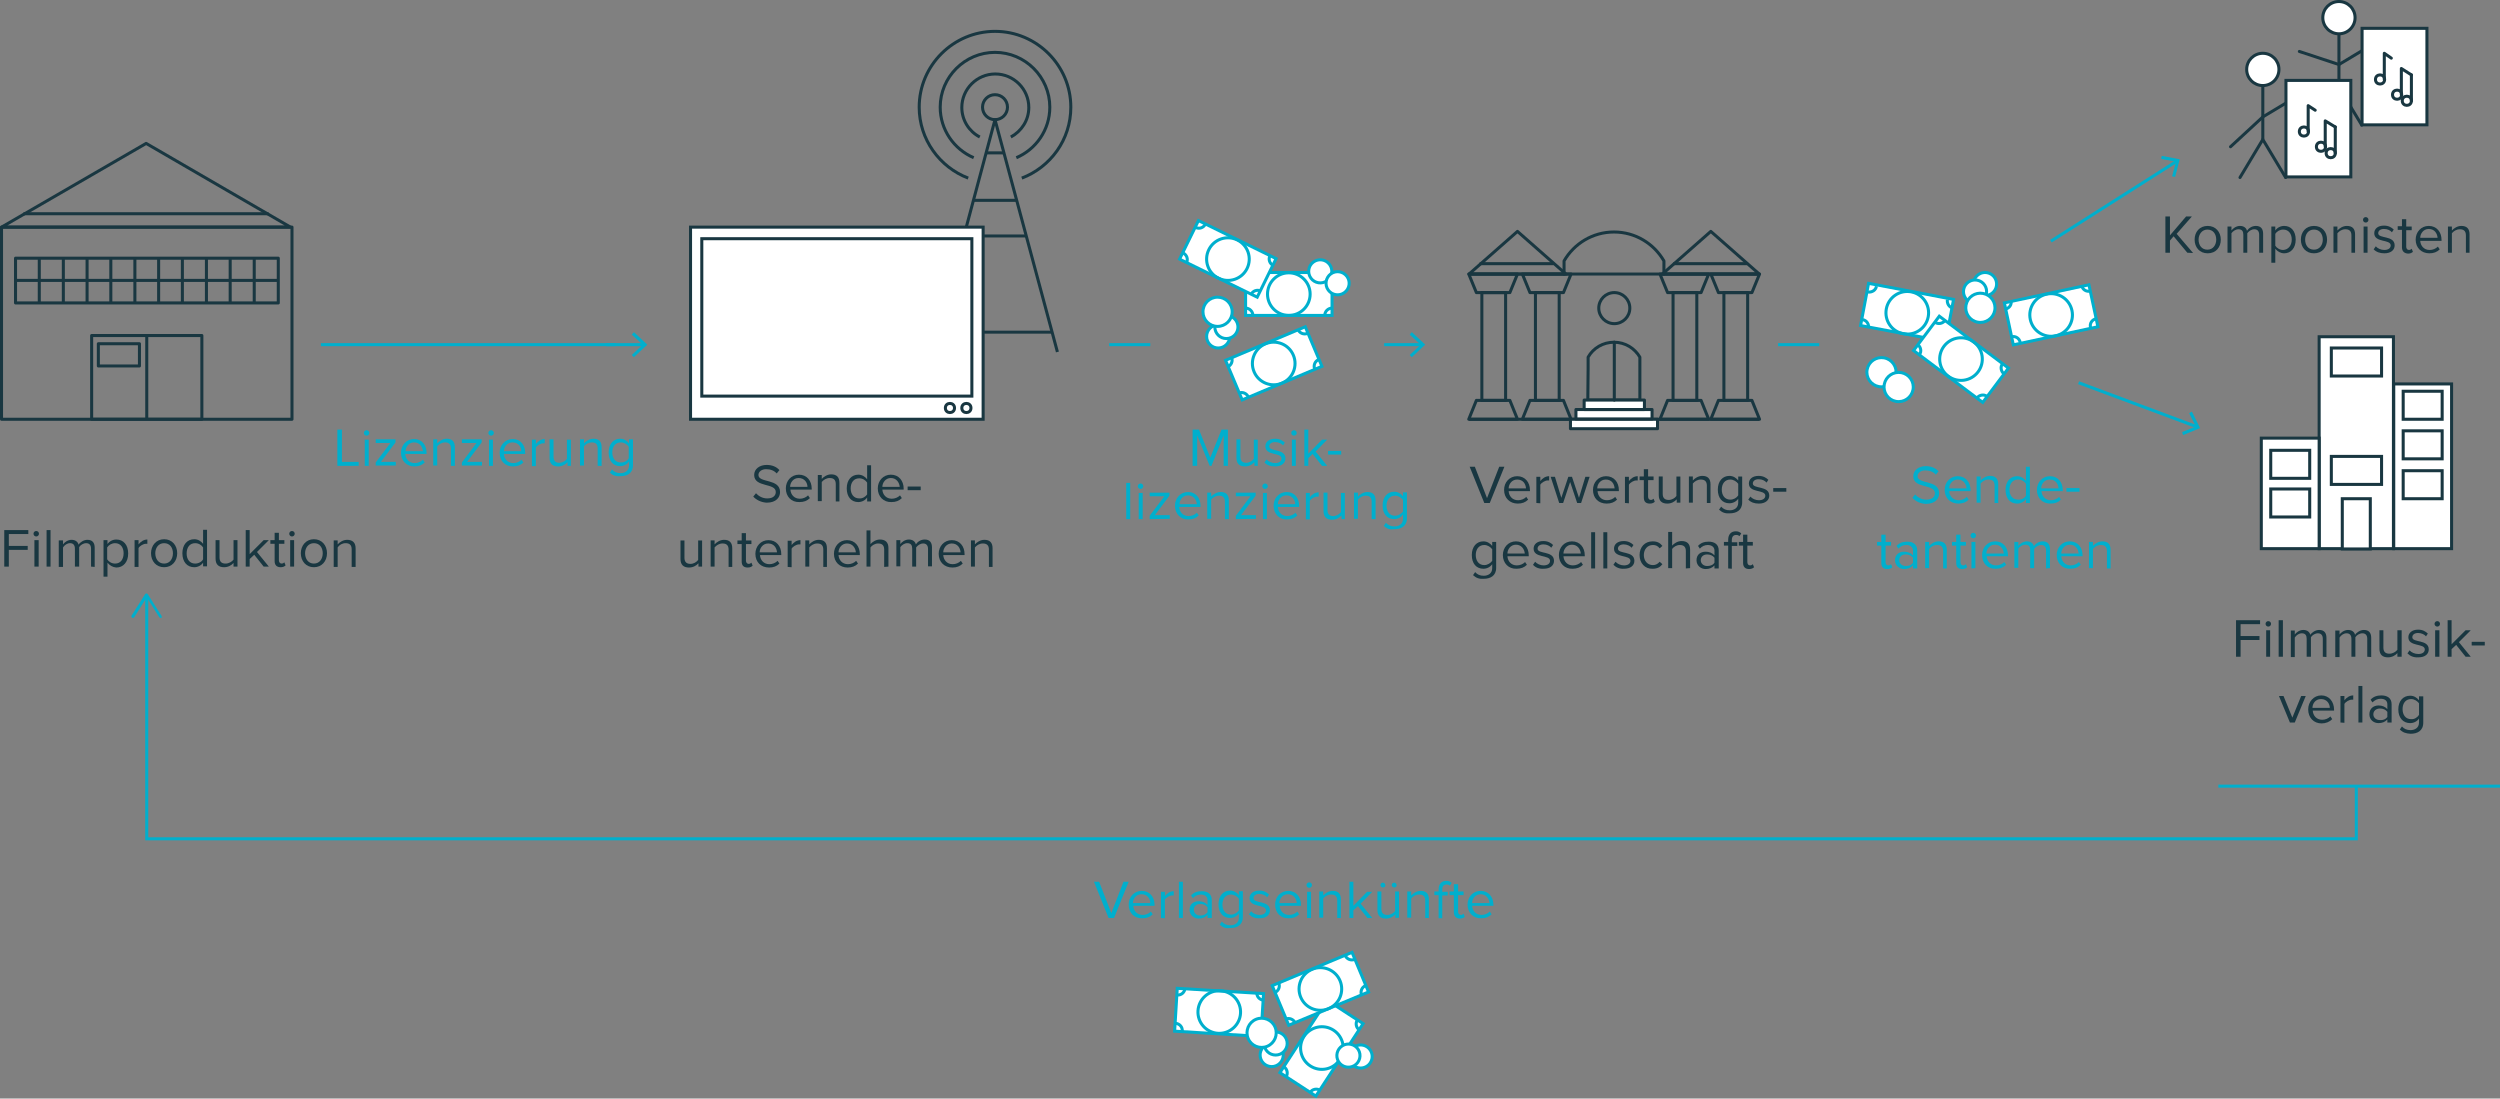 <?xml version="1.0" encoding="utf-8"?>
<!-- Generator: Adobe Illustrator 21.1.0, SVG Export Plug-In . SVG Version: 6.00 Build 0)  -->
<svg version="1.1" id="Ebene_1" xmlns="http://www.w3.org/2000/svg" xmlns:xlink="http://www.w3.org/1999/xlink" x="0px" y="0px"
	 width="821.1px" height="360.8px" viewBox="0 0 821.1 360.8" style="enable-background:new 0 0 821.1 360.8;" xml:space="preserve"
	>
<rect x="0" y="0" width="821.1" height="360.8" fill="#808080" stroke="none"/>
<style type="text/css">
	.st0{fill:none;stroke:#193741;stroke-linejoin:round;stroke-miterlimit:10;}
	.st1{fill:none;stroke:#193741;stroke-linecap:round;stroke-linejoin:round;stroke-miterlimit:10;}
	.st2{fill:#FFFFFF;stroke:#00AFCD;stroke-miterlimit:10;}
	.st3{fill:none;stroke:#00AFCD;stroke-miterlimit:10;}
	.st4{fill:#FFFFFF;stroke:#193741;stroke-miterlimit:10;}
	.st5{fill:none;stroke:#193741;stroke-miterlimit:10;}
	.st6{fill:#FFFFFF;stroke:#193741;stroke-linejoin:round;stroke-miterlimit:10;}
	.st7{fill:none;stroke:#193741;stroke-linecap:round;stroke-miterlimit:10;}
	.st8{fill:#FFFFFF;stroke:#193741;stroke-linecap:round;stroke-miterlimit:10;}
	.st9{fill:#00AFCD;}
	.st10{fill:#193741;}
	.st11{enable-background:new    ;}
</style>
<g id="Ebene_1_1_">
	<g>
		<g>
			<polyline class="st0" points="306.4,115.6 326.8,39.3 347.3,115.6 			"/>
			<line class="st0" x1="316.6" y1="77.5" x2="337" y2="77.5"/>
			<line class="st0" x1="308.1" y1="109.1" x2="345.5" y2="109.1"/>
			<line class="st0" x1="319.8" y1="65.8" x2="333.9" y2="65.8"/>
			<line class="st0" x1="323.9" y1="50.2" x2="329.7" y2="50.2"/>
			<circle class="st0" cx="326.8" cy="35.2" r="4.1"/>
			<g>
				<path class="st0" d="M332,45c3.5-1.9,5.9-5.5,5.9-9.7c0-6.1-5-11-11-11c-6.1,0-11,5-11,11c0,4.2,2.4,7.9,5.9,9.7"/>
			</g>
			<g>
				<path class="st0" d="M333.8,51.8c6.4-2.7,11-9.1,11-16.6c0-9.9-8.1-18-18-18s-18,8.1-18,18c0,7.4,4.5,13.8,11,16.6"/>
			</g>
			<g>
				<path class="st0" d="M335.6,58.5c9.4-3.6,16.1-12.6,16.1-23.3c0-13.7-11.2-24.9-24.9-24.9c-13.7,0-24.9,11.2-24.9,24.9
					c0,10.6,6.7,19.7,16.1,23.3"/>
			</g>
		</g>
		<g>
			<rect x="0.5" y="74.6" class="st0" width="95.4" height="63.1"/>
			<polygon class="st1" points="0.5,74.6 48,47.1 95.4,74.6 			"/>
			<line class="st1" x1="8" y1="70.2" x2="87.9" y2="70.2"/>
			<rect x="30.1" y="110.2" class="st0" width="36.2" height="27.5"/>
			<line class="st0" x1="48.2" y1="110.2" x2="48.2" y2="137.7"/>
			<rect x="5.1" y="84.8" class="st0" width="86.3" height="14.7"/>
			<line class="st0" x1="5.1" y1="92.1" x2="91.3" y2="92.1"/>
			<g>
				<line class="st0" x1="75.6" y1="84.8" x2="75.6" y2="99.5"/>
				<line class="st0" x1="59.9" y1="84.8" x2="59.9" y2="99.5"/>
				<line class="st0" x1="44.3" y1="84.8" x2="44.3" y2="99.5"/>
				<line class="st0" x1="28.6" y1="84.8" x2="28.6" y2="99.5"/>
				<line class="st0" x1="20.8" y1="84.8" x2="20.8" y2="99.5"/>
				<line class="st0" x1="36.4" y1="84.8" x2="36.4" y2="99.5"/>
				<line class="st0" x1="52.1" y1="84.8" x2="52.1" y2="99.5"/>
				<line class="st0" x1="67.8" y1="84.8" x2="67.8" y2="99.5"/>
				<line class="st0" x1="83.5" y1="84.8" x2="83.5" y2="99.5"/>
				<line class="st0" x1="12.9" y1="84.8" x2="12.9" y2="99.5"/>
			</g>
			<rect x="32.3" y="112.9" class="st0" width="13.5" height="7.3"/>
		</g>
		<g>
			
				<rect x="403.994" y="112.191" transform="matrix(0.922 -0.388 0.388 0.922 -13.498 171.65)" class="st2" width="28.4" height="14.1"/>
			
				<ellipse transform="matrix(0.922 -0.388 0.388 0.922 -13.518 171.654)" class="st3" cx="418.192" cy="119.293" rx="7" ry="7"/>
			<path class="st3" d="M429.4,109.5c-1.2,0.5-2.6-0.1-3.1-1.3"/>
			<path class="st3" d="M431.8,121.2c-0.5-1.2,0.1-2.6,1.3-3.1"/>
			<path class="st3" d="M406.9,129.1c1.2-0.5,2.6,0.1,3.1,1.3"/>
			<path class="st3" d="M404.5,117.4c0.5,1.2-0.1,2.6-1.3,3.1"/>
		</g>
		<g>
			<rect x="409.1" y="89.5" class="st2" width="28.4" height="14.1"/>
			<circle class="st3" cx="423.3" cy="96.6" r="7"/>
			<path class="st3" d="M437.5,91.9c-1.3,0-2.4-1.1-2.4-2.4"/>
			<path class="st3" d="M435.1,103.6c0-1.3,1.1-2.4,2.4-2.4"/>
			<path class="st3" d="M409.1,101.2c1.3,0,2.4,1.1,2.4,2.4"/>
			<path class="st3" d="M411.4,89.5c0,1.3-1.1,2.4-2.4,2.4"/>
		</g>
		<g>
			
				<rect x="396.363" y="70.939" transform="matrix(0.44 -0.898 0.898 0.44 149.312 409.828)" class="st2" width="14.1" height="28.4"/>
			
				<ellipse transform="matrix(0.44 -0.898 0.898 0.44 149.261 409.901)" class="st3" cx="403.446" cy="85.216" rx="7" ry="7"/>
			<path class="st3" d="M418.2,87.2c-1.2-0.6-1.7-2-1.1-3.2"/>
			<path class="st3" d="M410.9,96.7c0.6-1.2,2-1.7,3.2-1.1"/>
			<path class="st3" d="M388.6,83.1c1.2,0.6,1.7,2,1.1,3.2"/>
			<path class="st3" d="M395.9,73.6c-0.6,1.2-2,1.7-3.2,1.1"/>
		</g>
		<circle class="st2" cx="400.1" cy="110.5" r="3.8"/>
		<circle class="st2" cx="402.8" cy="107.4" r="3.8"/>
		
			<ellipse transform="matrix(0.808 -0.589 0.589 0.808 30.912 272.654)" class="st2" cx="433.589" cy="88.922" rx="3.8" ry="3.8"/>
		
			<ellipse transform="matrix(0.808 -0.589 0.589 0.808 29.702 276.762)" class="st2" cx="439.284" cy="92.831" rx="3.8" ry="3.8"/>
		<circle class="st2" cx="399.9" cy="102.4" r="4.8"/>
		<g>
			
				<rect x="659.395" y="95.995" transform="matrix(0.978 -0.209 0.209 0.978 -6.64 143.406)" class="st2" width="28.4" height="14.1"/>
			
				<ellipse transform="matrix(0.978 -0.209 0.209 0.978 -6.65 143.407)" class="st3" cx="673.594" cy="103.095" rx="7" ry="7"/>
			<path class="st3" d="M660.7,110.6c1.3-0.3,2.5,0.5,2.8,1.8"/>
			<path class="st3" d="M660.5,98.7c0.3,1.3-0.5,2.5-1.8,2.8"/>
			<path class="st3" d="M686.5,95.6c-1.3,0.3-2.5-0.5-2.8-1.8"/>
			<path class="st3" d="M686.6,107.5c-0.3-1.3,0.5-2.5,1.8-2.8"/>
		</g>
		<g>
			
				<rect x="619.5" y="88.798" transform="matrix(0.186 -0.983 0.983 0.186 408.571 699.369)" class="st2" width="14.1" height="28.401"/>
			
				<ellipse transform="matrix(0.186 -0.983 0.983 0.186 408.521 699.524)" class="st3" cx="626.618" cy="103.105" rx="7" ry="7"/>
			<path class="st3" d="M611.8,105c1.3,0.2,2.1,1.5,1.9,2.8"/>
			<path class="st3" d="M616.3,94c-0.2,1.3-1.5,2.1-2.8,1.9"/>
			<path class="st3" d="M641.5,101.2c-1.3-0.2-2.1-1.5-1.9-2.8"/>
			<path class="st3" d="M636.9,112.2c0.2-1.3,1.5-2.1,2.8-1.9"/>
		</g>
		<g>
			<rect x="637.023" y="103.808" transform="matrix(0.6 -0.8 0.8 0.6 163.223 562.462)" class="st2" width="14.1" height="28.4"/>
			<ellipse transform="matrix(0.6 -0.8 0.8 0.6 163.278 562.432)" class="st3" cx="644.071" cy="117.939" rx="7" ry="7"/>
			<path class="st3" d="M629.9,113.2c1,0.8,1.3,2.3,0.5,3.3"/>
			<path class="st3" d="M638.8,105.3c-0.8,1-2.3,1.3-3.3,0.5"/>
			<path class="st3" d="M658.2,122.8c-1-0.8-1.3-2.3-0.5-3.3"/>
			<path class="st3" d="M649.3,130.7c0.8-1,2.3-1.3,3.3-0.5"/>
		</g>
		
			<ellipse transform="matrix(0.186 -0.983 0.983 0.186 438.582 716.96)" class="st2" cx="652.176" cy="93.673" rx="3.8" ry="3.8"/>
		
			<ellipse transform="matrix(0.186 -0.983 0.983 0.186 433.491 715.729)" class="st2" cx="648.887" cy="96.132" rx="3.8" ry="3.8"/>
		
			<ellipse transform="matrix(0.186 -0.983 0.983 0.186 429.665 721.799)" class="st2" cx="650.639" cy="101.477" rx="4.8" ry="4.8"/>
		
			<ellipse transform="matrix(0.186 -0.983 0.983 0.186 382.443 707.076)" class="st2" cx="618.139" cy="122.627" rx="4.8" ry="4.8"/>
		
			<ellipse transform="matrix(0.186 -0.983 0.983 0.186 382.25 716.564)" class="st2" cx="623.771" cy="127.488" rx="4.8" ry="4.8"/>
		<rect x="226.8" y="74.6" class="st4" width="96.1" height="63.1"/>
		<rect x="230.5" y="78.4" class="st4" width="88.7" height="51.7"/>
		<circle class="st5" cx="317.4" cy="134" r="1.5"/>
		<circle class="st5" cx="312" cy="134" r="1.5"/>
		<g>
			<line class="st0" x1="482.5" y1="90" x2="577.8" y2="90"/>
			<line class="st0" x1="577.8" y1="137.7" x2="482.5" y2="137.7"/>
			<polygon class="st1" points="482.5,90 498.4,76 514.3,90 			"/>
			<line class="st1" x1="486.3" y1="86.6" x2="510.1" y2="86.6"/>
			<polygon class="st1" points="546,90 561.9,76 577.8,90 			"/>
			<line class="st1" x1="549.9" y1="86.6" x2="573.6" y2="86.6"/>
			<path class="st1" d="M546.5,90v-4.3c-3.3-5.7-9.4-9.5-16.4-9.5S517,80,513.7,85.7V90"/>
			<path class="st1" d="M521.6,121v-3.7c1.7-3,4.9-4.9,8.5-4.9c3.7,0,6.8,2,8.5,4.9v3.7v10.4h-17.1L521.6,121L521.6,121z"/>
			<circle class="st0" cx="530.2" cy="101.2" r="5.1"/>
			<g>
				<rect x="486.7" y="96.1" class="st0" width="7.8" height="35.4"/>
				<polygon class="st0" points="498.4,90 482.4,90 484.9,96.1 495.9,96.1 				"/>
				<polygon class="st0" points="482.4,137.7 498.4,137.7 495.9,131.5 484.9,131.5 				"/>
			</g>
			<g>
				<rect x="504.3" y="96.1" class="st0" width="7.8" height="35.4"/>
				<polygon class="st0" points="516,90 500,90 502.5,96.1 513.5,96.1 				"/>
				<polygon class="st0" points="500,137.7 516,137.7 513.5,131.5 502.5,131.5 				"/>
			</g>
			<g>
				<rect x="549.5" y="96.1" class="st0" width="7.8" height="35.4"/>
				<polygon class="st0" points="561.2,90 545.2,90 547.7,96.1 558.7,96.1 				"/>
				<polygon class="st0" points="545.2,137.7 561.2,137.7 558.7,131.5 547.7,131.5 				"/>
			</g>
			<g>
				<rect x="566.2" y="96.1" class="st0" width="7.8" height="35.4"/>
				<polygon class="st0" points="577.9,90 561.9,90 564.4,96.1 575.4,96.1 				"/>
				<polygon class="st0" points="561.9,137.7 577.9,137.7 575.4,131.5 564.4,131.5 				"/>
			</g>
			<rect x="515.8" y="137.7" class="st6" width="28.6" height="3.1"/>
			<rect x="517.6" y="134.5" class="st6" width="25" height="3.1"/>
			<rect x="520.3" y="131.4" class="st6" width="19.8" height="3.1"/>
			<line class="st1" x1="530.2" y1="112.4" x2="530.2" y2="131.4"/>
		</g>
		<g>
			<g>
				<line class="st5" x1="768.2" y1="11" x2="768.2" y2="28.7"/>
				<polyline class="st7" points="780.7,13.7 768.2,21.2 755.2,16.9 				"/>
				<polyline class="st7" points="760.7,41.1 768.2,28.7 775.7,41.1 				"/>
				<g>
					<rect x="775.8" y="9.3" class="st8" width="21.3" height="31.7"/>
					<circle class="st7" cx="781.7" cy="26.1" r="1.5"/>
					<polyline class="st1" points="783.1,26.1 783.1,17.5 785.4,19.1 					"/>
					<g>
						<circle class="st8" cx="787.3" cy="31.1" r="1.5"/>
						<polyline class="st1" points="788.7,31.1 788.7,22.5 792,24.6 						"/>
					</g>
					<g>
						<circle class="st8" cx="790.5" cy="33.1" r="1.5"/>
						<line class="st1" x1="792" y1="33.1" x2="792" y2="24.6"/>
					</g>
				</g>
			</g>
			<circle class="st4" cx="743.2" cy="22.8" r="5.3"/>
			<line class="st5" x1="743.2" y1="28.1" x2="743.2" y2="45.8"/>
			<polyline class="st7" points="755.7,30.9 743.2,38.4 732.6,48.2 			"/>
			<polyline class="st7" points="735.7,58.3 743.2,45.8 750.7,58.3 			"/>
			<g>
				<rect x="750.8" y="26.4" class="st8" width="21.3" height="31.7"/>
				<circle class="st7" cx="756.7" cy="43.2" r="1.5"/>
				<polyline class="st1" points="758.1,43.2 758.1,34.7 760.4,36.2 				"/>
				<g>
					<circle class="st8" cx="762.3" cy="48.2" r="1.5"/>
					<polyline class="st1" points="763.7,48.2 763.7,39.7 767,41.7 					"/>
				</g>
				<g>
					<circle class="st8" cx="765.5" cy="50.3" r="1.5"/>
					<line class="st1" x1="767" y1="50.3" x2="767" y2="41.7"/>
				</g>
			</g>
			<circle class="st4" cx="768.2" cy="5.8" r="5.3"/>
		</g>
		<g>
			<rect x="761.7" y="110.6" class="st4" width="24.4" height="69.6"/>
			<rect x="786.2" y="126.1" class="st4" width="19" height="54.1"/>
			<rect x="742.7" y="143.9" class="st4" width="19" height="36.3"/>
			<rect x="745.8" y="147.9" class="st4" width="12.8" height="9.2"/>
			<rect x="745.8" y="160.6" class="st4" width="12.8" height="9.2"/>
			<rect x="765.7" y="149.9" class="st4" width="16.5" height="9.2"/>
			<rect x="769.3" y="163.8" class="st4" width="9.2" height="16.5"/>
			<rect x="789.3" y="128.5" class="st4" width="12.8" height="9.2"/>
			<rect x="789.3" y="141.5" class="st4" width="12.8" height="9.2"/>
			<rect x="789.3" y="154.6" class="st4" width="12.8" height="9.2"/>
			<rect x="765.7" y="114.3" class="st4" width="16.5" height="9.2"/>
		</g>
		<line class="st3" x1="821.1" y1="258.2" x2="728.6" y2="258.2"/>
		<g>
			<g>
				<polyline class="st3" points="773.9,258.2 773.9,275.5 48.2,275.5 48.2,196.1 				"/>
				<g>
					<path class="st9" d="M53,202.9c-0.2,0.1-0.5,0.1-0.7-0.2l-4.1-6.5l-4.1,6.5c-0.1,0.2-0.5,0.3-0.7,0.2s-0.3-0.5-0.2-0.7l4.5-7.1
						c0.1-0.1,0.3-0.2,0.4-0.2s0.3,0.1,0.4,0.2l4.5,7.1c0.1,0.1,0.1,0.2,0.1,0.3C53.2,202.7,53.1,202.8,53,202.9z"/>
				</g>
				<g>
					<path class="st10" d="M1.4,186.1v-12h7.9v1.3H2.9v3.9h6.2v1.3H2.9v5.5H1.4z"/>
					<path class="st10" d="M11,175.3c0-0.5,0.4-0.9,0.9-0.9s0.9,0.4,0.9,0.9s-0.4,0.9-0.9,0.9S11,175.8,11,175.3z M11.3,186.1v-8.7
						h1.4v8.7H11.3z"/>
					<path class="st10" d="M15.3,186.1v-12h1.3v12H15.3z"/>
					<path class="st10" d="M29.9,186.1v-5.9c0-1.1-0.5-1.8-1.6-1.8c-0.9,0-1.9,0.6-2.3,1.3v6.4h-1.4v-5.9c0-1.1-0.5-1.8-1.6-1.8
						c-0.9,0-1.8,0.6-2.3,1.4v6.4h-1.4v-8.7h1.4v1.3c0.4-0.6,1.5-1.5,2.8-1.5s2.1,0.7,2.3,1.6c0.5-0.8,1.7-1.6,2.9-1.6
						c1.6,0,2.4,0.9,2.4,2.6v6.3L29.9,186.1L29.9,186.1z"/>
					<path class="st10" d="M35.3,184.8v4.6H34v-12h1.3v1.3c0.6-0.9,1.7-1.5,2.9-1.5c2.3,0,3.9,1.7,3.9,4.6c0,2.8-1.6,4.6-3.9,4.6
						C37,186.3,36,185.7,35.3,184.8z M40.6,181.7c0-1.9-1-3.3-2.8-3.3c-1.1,0-2.1,0.6-2.6,1.4v3.9c0.5,0.8,1.5,1.4,2.6,1.4
						C39.6,185.1,40.6,183.7,40.6,181.7z"/>
					<path class="st10" d="M44.2,186.1v-8.7h1.3v1.4c0.7-0.9,1.7-1.6,2.9-1.6v1.4c-0.2,0-0.3,0-0.5,0c-0.8,0-2,0.7-2.4,1.4v6.2h-1.3
						V186.1z"/>
					<path class="st10" d="M49.6,181.7c0-2.5,1.7-4.6,4.3-4.6s4.3,2,4.3,4.6s-1.7,4.6-4.3,4.6S49.6,184.3,49.6,181.7z M56.8,181.7
						c0-1.8-1-3.3-2.9-3.3S51,180,51,181.7c0,1.8,1,3.4,2.9,3.4S56.8,183.5,56.8,181.7z"/>
					<path class="st10" d="M66.7,186.1v-1.3c-0.6,0.9-1.7,1.5-2.9,1.5c-2.3,0-3.9-1.7-3.9-4.6c0-2.8,1.6-4.6,3.9-4.6
						c1.2,0,2.2,0.6,2.9,1.5V174H68v12h-1.3V186.1z M66.7,183.7v-3.9c-0.5-0.8-1.5-1.4-2.6-1.4c-1.8,0-2.8,1.4-2.8,3.4
						c0,1.9,1,3.3,2.8,3.3C65.2,185.1,66.3,184.5,66.7,183.7z"/>
					<path class="st10" d="M76.7,186.1v-1.2c-0.7,0.8-1.8,1.4-3.1,1.4c-1.8,0-2.8-0.9-2.8-2.8v-6.1h1.3v5.7c0,1.5,0.8,2,2,2
						c1,0,2.1-0.6,2.6-1.3v-6.4H78v8.7L76.7,186.1L76.7,186.1z"/>
					<path class="st10" d="M86.6,186.1l-3.1-3.9l-1.5,1.4v2.5h-1.3v-12H82v7.9l4.6-4.6h1.7l-3.9,3.9l3.9,4.8L86.6,186.1L86.6,186.1z
						"/>
					<path class="st10" d="M90.2,184.3v-5.7h-1.4v-1.2h1.4V175h1.4v2.4h1.8v1.2h-1.8v5.4c0,0.6,0.3,1.1,0.9,1.1
						c0.4,0,0.7-0.2,0.9-0.4l0.4,1c-0.3,0.3-0.8,0.6-1.6,0.6C90.9,186.3,90.2,185.6,90.2,184.3z"/>
					<path class="st10" d="M95,175.3c0-0.5,0.4-0.9,0.9-0.9s0.9,0.4,0.9,0.9s-0.4,0.9-0.9,0.9S95,175.8,95,175.3z M95.3,186.1v-8.7
						h1.3v8.7H95.3z"/>
					<path class="st10" d="M98.8,181.7c0-2.5,1.7-4.6,4.3-4.6c2.6,0,4.3,2,4.3,4.6s-1.7,4.6-4.3,4.6S98.8,184.3,98.8,181.7z
						 M106,181.7c0-1.8-1-3.3-2.9-3.3s-2.9,1.6-2.9,3.3c0,1.8,1,3.4,2.9,3.4S106,183.5,106,181.7z"/>
					<path class="st10" d="M115.5,186.1v-5.7c0-1.5-0.8-2-2-2c-1.1,0-2.1,0.6-2.6,1.4v6.4h-1.3v-8.7h1.3v1.3
						c0.6-0.7,1.8-1.5,3.1-1.5c1.8,0,2.8,0.9,2.8,2.8v6.1h-1.3V186.1z"/>
				</g>
			</g>
		</g>
		<g>
			<g>
				<line class="st3" x1="715" y1="52.9" x2="673.6" y2="79.2"/>
				<g>
					<polygon class="st9" points="710,51.2 709.8,52.2 714.7,53.1 713.4,57.9 714.4,58.1 715.9,52.3 					"/>
				</g>
			</g>
		</g>
		<g>
			<g>
				<line class="st3" x1="721.6" y1="140.2" x2="682.7" y2="125.7"/>
				<g>
					<polygon class="st9" points="719.9,135.2 719,135.7 721.2,140.1 716.7,141.9 717,142.9 722.6,140.6 					"/>
				</g>
			</g>
		</g>
		<g>
			<g>
				<line class="st3" x1="454.6" y1="113.2" x2="467" y2="113.2"/>
				<g>
					<polygon class="st9" points="463.7,117.3 463,116.6 466.6,113.2 463,109.9 463.7,109.1 468.1,113.2 					"/>
				</g>
			</g>
		</g>
		<line class="st3" x1="364.3" y1="113.2" x2="377.8" y2="113.2"/>
		<g>
			<g>
				<line class="st3" x1="199.1" y1="113.2" x2="211.5" y2="113.2"/>
				<g>
					<polygon class="st9" points="208.2,117.3 207.5,116.6 211.1,113.2 207.5,109.9 208.2,109.1 212.6,113.2 					"/>
				</g>
			</g>
		</g>
		<line class="st3" x1="105.4" y1="113.2" x2="202.2" y2="113.2"/>
		<line class="st3" x1="584" y1="113.2" x2="597.5" y2="113.2"/>
		<g>
			
				<rect x="419.783" y="337.361" transform="matrix(0.546 -0.838 0.838 0.546 -91.537 519.879)" class="st2" width="28.4" height="14.1"/>
			
				<ellipse transform="matrix(0.546 -0.838 0.838 0.546 -91.453 519.978)" class="st3" cx="434.116" cy="344.383" rx="7" ry="7"/>
			<path class="st3" d="M437.9,329.9c-0.7,1.1-2.2,1.4-3.3,0.7"/>
			<path class="st3" d="M446.5,338.3c-1.1-0.7-1.4-2.2-0.7-3.3"/>
			<path class="st3" d="M430.3,358.8c0.7-1.1,2.2-1.4,3.3-0.7"/>
			<path class="st3" d="M421.7,350.4c1.1,0.7,1.4,2.2,0.7,3.3"/>
		</g>
		<g>
			
				<rect x="419.402" y="317.799" transform="matrix(0.923 -0.385 0.385 0.923 -91.614 191.863)" class="st2" width="28.4" height="14.1"/>
			
				<ellipse transform="matrix(0.923 -0.385 0.385 0.923 -91.635 191.866)" class="st3" cx="433.599" cy="324.901" rx="7" ry="7"/>
			<path class="st3" d="M444.9,315.1c-1.2,0.5-2.6-0.1-3.1-1.3"/>
			<path class="st3" d="M447.2,326.8c-0.5-1.2,0.1-2.6,1.3-3.1"/>
			<path class="st3" d="M422.3,334.7c1.2-0.5,2.6,0.1,3.1,1.3"/>
			<path class="st3" d="M420,322.9c0.5,1.2-0.1,2.6-1.3,3.1"/>
		</g>
		<g>
			
				<rect x="393.394" y="318.254" transform="matrix(0.061 -0.998 0.998 0.061 44.181 711.87)" class="st2" width="14.099" height="28.399"/>
			
				<ellipse transform="matrix(0.061 -0.998 0.998 0.061 44.347 711.818)" class="st3" cx="400.499" cy="332.339" rx="7" ry="7"/>
			<path class="st3" d="M415,328.5c-1.3-0.1-2.3-1.2-2.2-2.5"/>
			<path class="st3" d="M411.9,340.1c0.1-1.3,1.2-2.3,2.5-2.2"/>
			<path class="st3" d="M386.1,336.1c1.3,0.1,2.3,1.2,2.2,2.5"/>
			<path class="st3" d="M389.2,324.6c-0.1,1.3-1.2,2.3-2.5,2.2"/>
		</g>
		
			<ellipse transform="matrix(0.923 -0.385 0.385 0.923 -101.216 187.382)" class="st2" cx="417.604" cy="346.6" rx="3.8" ry="3.8"/>
		
			<ellipse transform="matrix(0.923 -0.385 0.385 0.923 -99.656 187.588)" class="st2" cx="418.898" cy="342.804" rx="3.8" ry="3.8"/>
		
			<ellipse transform="matrix(0.856 -0.517 0.517 0.856 -114.954 281.189)" class="st2" cx="446.901" cy="346.791" rx="3.8" ry="3.8"/>
		
			<ellipse transform="matrix(0.856 -0.517 0.517 0.856 -115.384 279.076)" class="st2" cx="442.896" cy="346.506" rx="3.8" ry="3.8"/>
		
			<ellipse transform="matrix(0.923 -0.385 0.385 0.923 -98.662 185.548)" class="st2" cx="414.298" cy="339.3" rx="4.8" ry="4.8"/>
	</g>
</g>
<g id="Ebene_2">
</g>
<g>
	<path class="st10" d="M247.4,163.1l0.9-1.1c0.8,0.9,2.1,1.7,3.7,1.7c2.1,0,2.8-1.1,2.8-2.1c0-3.1-7.1-1.4-7.1-5.6
		c0-2,1.8-3.3,4.1-3.3c1.8,0,3.2,0.6,4.2,1.7l-0.9,1.1c-0.9-1-2.1-1.4-3.5-1.4s-2.5,0.8-2.5,1.9c0,2.7,7.1,1.1,7.1,5.6
		c0,1.7-1.2,3.5-4.4,3.5C250,165,248.4,164.2,247.4,163.1z"/>
	<path class="st10" d="M258.1,160.4c0-2.5,1.8-4.5,4.3-4.5c2.6,0,4.2,2,4.2,4.6v0.3h-7c0.1,1.6,1.2,3,3.1,3c1,0,2-0.4,2.7-1.1
		l0.6,0.9c-0.9,0.9-2,1.3-3.4,1.3C259.9,165,258.1,163.1,258.1,160.4z M262.3,157c-1.8,0-2.8,1.6-2.8,2.9h5.7
		C265.2,158.6,264.3,157,262.3,157z"/>
	<path class="st10" d="M274.5,164.7V159c0-1.5-0.8-2-2-2c-1.1,0-2,0.6-2.6,1.3v6.3h-1.3V156h1.3v1.3c0.6-0.7,1.8-1.5,3.1-1.5
		c1.8,0,2.7,0.9,2.7,2.8v6.1L274.5,164.7L274.5,164.7z"/>
	<path class="st10" d="M284.8,164.7v-1.3c-0.6,0.9-1.7,1.5-2.9,1.5c-2.3,0-3.8-1.7-3.8-4.5s1.6-4.5,3.8-4.5c1.2,0,2.2,0.6,2.9,1.5
		v-4.6h1.3v11.9L284.8,164.7L284.8,164.7z M284.8,162.4v-3.9c-0.5-0.8-1.5-1.4-2.6-1.4c-1.8,0-2.8,1.4-2.8,3.3s1,3.3,2.8,3.3
		C283.3,163.8,284.3,163.1,284.8,162.4z"/>
	<path class="st10" d="M288.3,160.4c0-2.5,1.8-4.5,4.3-4.5c2.6,0,4.2,2,4.2,4.6v0.3h-7c0.1,1.6,1.2,3,3.1,3c1,0,2-0.4,2.7-1.1
		l0.6,0.9c-0.9,0.9-2,1.3-3.4,1.3C290.2,165,288.3,163.1,288.3,160.4z M292.6,157c-1.8,0-2.8,1.6-2.8,2.9h5.7
		C295.4,158.6,294.5,157,292.6,157z"/>
	<path class="st10" d="M298.1,161v-1.2h4.3v1.2H298.1z"/>
	<path class="st10" d="M229.4,186.2V185c-0.7,0.8-1.8,1.4-3.1,1.4c-1.8,0-2.8-0.9-2.8-2.8v-6.1h1.3v5.7c0,1.5,0.8,2,2,2
		c1,0,2-0.6,2.5-1.3v-6.4h1.3v8.6h-1.2V186.2z"/>
	<path class="st10" d="M239.3,186.2v-5.7c0-1.5-0.8-2-2-2c-1.1,0-2,0.6-2.6,1.3v6.3h-1.3v-8.6h1.3v1.3c0.6-0.7,1.8-1.5,3.1-1.5
		c1.8,0,2.7,0.9,2.7,2.8v6.1L239.3,186.2L239.3,186.2z"/>
	<path class="st10" d="M243.6,184.4v-5.7h-1.4v-1.2h1.4v-2.4h1.4v2.4h1.8v1.2H245v5.4c0,0.6,0.3,1.1,0.9,1.1c0.4,0,0.7-0.2,0.9-0.4
		l0.4,1c-0.3,0.3-0.8,0.6-1.6,0.6C244.2,186.4,243.6,185.7,243.6,184.4z"/>
	<path class="st10" d="M248.1,181.9c0-2.5,1.8-4.5,4.3-4.5c2.6,0,4.2,2,4.2,4.6v0.3h-7c0.1,1.6,1.2,3,3.1,3c1,0,2-0.4,2.7-1.1
		l0.6,0.9c-0.9,0.9-2,1.3-3.4,1.3C249.9,186.4,248.1,184.6,248.1,181.9z M252.3,178.5c-1.8,0-2.8,1.6-2.8,2.9h5.7
		C255.1,180.1,254.3,178.5,252.3,178.5z"/>
	<path class="st10" d="M258.7,186.2v-8.6h1.3v1.4c0.7-0.9,1.7-1.6,2.9-1.6v1.4c-0.2,0-0.3,0-0.5,0c-0.8,0-2,0.7-2.4,1.4v6.1
		L258.7,186.2L258.7,186.2z"/>
	<path class="st10" d="M270.4,186.2v-5.7c0-1.5-0.8-2-2-2c-1.1,0-2,0.6-2.6,1.3v6.3h-1.3v-8.6h1.3v1.3c0.6-0.7,1.8-1.5,3.1-1.5
		c1.8,0,2.7,0.9,2.7,2.8v6.1L270.4,186.2L270.4,186.2z"/>
	<path class="st10" d="M273.9,181.9c0-2.5,1.8-4.5,4.3-4.5c2.6,0,4.2,2,4.2,4.6v0.3h-7c0.1,1.6,1.2,3,3.1,3c1,0,2-0.4,2.7-1.1
		l0.6,0.9c-0.9,0.9-2,1.3-3.4,1.3C275.8,186.4,273.9,184.6,273.9,181.9z M278.2,178.5c-1.8,0-2.8,1.6-2.8,2.9h5.7
		C281,180.1,280.1,178.5,278.2,178.5z"/>
	<path class="st10" d="M290.4,186.2v-5.7c0-1.5-0.8-2-2-2c-1,0-2,0.6-2.5,1.3v6.3h-1.3v-11.9h1.3v4.5c0.6-0.7,1.8-1.5,3.1-1.5
		c1.8,0,2.8,0.9,2.8,2.8v6.1L290.4,186.2L290.4,186.2z"/>
	<path class="st10" d="M304.8,186.2v-5.9c0-1.1-0.5-1.8-1.6-1.8c-0.9,0-1.8,0.6-2.3,1.3v6.3h-1.3v-5.9c0-1.1-0.4-1.8-1.6-1.8
		c-0.9,0-1.8,0.6-2.3,1.3v6.3h-1.3v-8.6h1.3v1.3c0.4-0.6,1.5-1.5,2.8-1.5s2.1,0.7,2.3,1.6c0.5-0.8,1.6-1.6,2.9-1.6
		c1.6,0,2.4,0.9,2.4,2.6v6.2h-1.3V186.2z"/>
	<path class="st10" d="M308.3,181.9c0-2.5,1.8-4.5,4.3-4.5c2.6,0,4.2,2,4.2,4.6v0.3h-7c0.1,1.6,1.2,3,3.1,3c1,0,2-0.4,2.7-1.1
		l0.6,0.9c-0.9,0.9-2,1.3-3.4,1.3C310.2,186.4,308.3,184.6,308.3,181.9z M312.6,178.5c-1.8,0-2.8,1.6-2.8,2.9h5.7
		C315.4,180.1,314.6,178.5,312.6,178.5z"/>
	<path class="st10" d="M324.8,186.2v-5.7c0-1.5-0.8-2-2-2c-1.1,0-2,0.6-2.6,1.3v6.3h-1.3v-8.6h1.3v1.3c0.6-0.7,1.8-1.5,3.1-1.5
		c1.8,0,2.7,0.9,2.7,2.8v6.1L324.8,186.2L324.8,186.2z"/>
</g>
<g>
	<path class="st10" d="M487.5,165.2l-4.8-11.9h1.7l4,10.3l4-10.3h1.7l-4.8,11.9H487.5z"/>
	<path class="st10" d="M494,160.9c0-2.5,1.8-4.5,4.3-4.5c2.6,0,4.2,2,4.2,4.6v0.3h-7c0.1,1.6,1.2,3,3.1,3c1,0,2-0.4,2.7-1.1l0.6,0.9
		c-0.9,0.9-2,1.3-3.4,1.3C495.9,165.4,494,163.6,494,160.9z M498.3,157.5c-1.8,0-2.8,1.6-2.8,2.9h5.7
		C501.1,159,500.3,157.5,498.3,157.5z"/>
	<path class="st10" d="M504.6,165.2v-8.6h1.3v1.4c0.7-0.9,1.7-1.6,2.9-1.6v1.4c-0.2,0-0.3,0-0.5,0c-0.8,0-2,0.7-2.4,1.4v6.1
		L504.6,165.2L504.6,165.2z"/>
	<path class="st10" d="M518,165.2l-2.3-6.9l-2.3,6.9h-1.3l-2.8-8.6h1.4l2.1,6.9l2.3-6.9h1.2l2.3,6.9l2.1-6.9h1.4l-2.8,8.6H518z"/>
	<path class="st10" d="M523.2,160.9c0-2.5,1.8-4.5,4.3-4.5c2.6,0,4.2,2,4.2,4.6v0.3h-7c0.1,1.6,1.2,3,3.1,3c1,0,2-0.4,2.7-1.1
		l0.6,0.9c-0.9,0.9-2,1.3-3.4,1.3C525,165.4,523.2,163.6,523.2,160.9z M527.4,157.5c-1.8,0-2.8,1.6-2.8,2.9h5.7
		C530.2,159,529.4,157.5,527.4,157.5z"/>
	<path class="st10" d="M533.7,165.2v-8.6h1.3v1.4c0.7-0.9,1.7-1.6,2.9-1.6v1.4c-0.2,0-0.3,0-0.5,0c-0.8,0-2,0.7-2.4,1.4v6.1
		L533.7,165.2L533.7,165.2z"/>
	<path class="st10" d="M539.9,163.4v-5.7h-1.4v-1.2h1.4v-2.4h1.4v2.4h1.8v1.2h-1.8v5.4c0,0.6,0.3,1.1,0.9,1.1c0.4,0,0.7-0.2,0.9-0.4
		l0.4,1c-0.3,0.3-0.8,0.6-1.6,0.6C540.5,165.4,539.9,164.7,539.9,163.4z"/>
	<path class="st10" d="M550.7,165.2V164c-0.7,0.8-1.8,1.4-3.1,1.4c-1.8,0-2.8-0.9-2.8-2.8v-6.1h1.3v5.7c0,1.5,0.8,2,2,2
		c1,0,2-0.6,2.5-1.3v-6.4h1.3v8.6h-1.2V165.2z"/>
	<path class="st10" d="M560.6,165.2v-5.7c0-1.5-0.8-2-2-2c-1.1,0-2,0.6-2.6,1.3v6.3h-1.3v-8.6h1.3v1.3c0.6-0.7,1.8-1.5,3.1-1.5
		c1.8,0,2.7,0.9,2.7,2.8v6.1L560.6,165.2L560.6,165.2z"/>
	<path class="st10" d="M564.6,167.4l0.7-1c0.7,0.8,1.6,1.2,2.8,1.2c1.4,0,2.8-0.7,2.8-2.5v-1.3c-0.6,0.9-1.7,1.5-2.9,1.5
		c-2.3,0-3.8-1.7-3.8-4.5s1.6-4.5,3.8-4.5c1.2,0,2.2,0.6,2.9,1.5v-1.3h1.3v8.5c0,2.7-2,3.6-4.1,3.6
		C566.7,168.7,565.7,168.4,564.6,167.4z M570.9,162.7v-3.8c-0.5-0.7-1.5-1.4-2.6-1.4c-1.8,0-2.8,1.4-2.8,3.3c0,1.9,1,3.3,2.8,3.3
		C569.4,164.1,570.4,163.5,570.9,162.7z"/>
	<path class="st10" d="M574.2,164.1l0.7-1c0.6,0.7,1.7,1.2,2.8,1.2c1.3,0,2.1-0.6,2.1-1.5c0-2.1-5.4-0.8-5.4-4
		c0-1.4,1.1-2.5,3.2-2.5c1.5,0,2.5,0.6,3.2,1.3l-0.6,0.9c-0.5-0.6-1.4-1.1-2.6-1.1c-1.2,0-1.9,0.6-1.9,1.4c0,1.9,5.4,0.6,5.4,4
		c0,1.4-1.2,2.6-3.4,2.6C576.2,165.4,575.1,165,574.2,164.1z"/>
	<path class="st10" d="M582.4,161.5v-1.2h4.3v1.2H582.4z"/>
	<path class="st10" d="M483.8,188.9l0.7-1c0.7,0.8,1.6,1.2,2.8,1.2c1.4,0,2.8-0.7,2.8-2.5v-1.3c-0.6,0.9-1.7,1.5-2.9,1.5
		c-2.3,0-3.8-1.7-3.8-4.5s1.6-4.5,3.8-4.5c1.2,0,2.2,0.6,2.9,1.5V178h1.3v8.5c0,2.7-2,3.6-4.1,3.6
		C485.9,190.2,484.9,189.9,483.8,188.9z M490.1,184.2v-3.8c-0.5-0.7-1.5-1.4-2.6-1.4c-1.8,0-2.8,1.4-2.8,3.3c0,1.9,1,3.3,2.8,3.3
		C488.6,185.6,489.6,184.9,490.1,184.2z"/>
	<path class="st10" d="M493.6,182.3c0-2.5,1.8-4.5,4.3-4.5c2.6,0,4.2,2,4.2,4.6v0.3h-7c0.1,1.6,1.2,3,3.1,3c1,0,2-0.4,2.7-1.1
		l0.6,0.9c-0.9,0.9-2,1.3-3.4,1.3C495.5,186.9,493.6,185,493.6,182.3z M497.9,178.9c-1.8,0-2.8,1.6-2.8,2.9h5.7
		C500.7,180.5,499.8,178.9,497.9,178.9z"/>
	<path class="st10" d="M503.5,185.5l0.7-1c0.6,0.7,1.7,1.2,2.8,1.2c1.3,0,2.1-0.6,2.1-1.5c0-2.1-5.4-0.8-5.4-4
		c0-1.4,1.1-2.5,3.2-2.5c1.5,0,2.5,0.6,3.2,1.3l-0.6,0.9c-0.5-0.6-1.4-1.1-2.6-1.1s-1.9,0.6-1.9,1.4c0,1.9,5.4,0.6,5.4,4
		c0,1.5-1.2,2.6-3.4,2.6C505.5,186.9,504.3,186.4,503.5,185.5z"/>
	<path class="st10" d="M512,182.3c0-2.5,1.8-4.5,4.3-4.5c2.6,0,4.2,2,4.2,4.6v0.3h-7c0.1,1.6,1.2,3,3.1,3c1,0,2-0.4,2.7-1.1l0.6,0.9
		c-0.9,0.9-2,1.3-3.4,1.3C513.9,186.9,512,185,512,182.3z M516.3,178.9c-1.8,0-2.8,1.6-2.8,2.9h5.7
		C519.1,180.5,518.2,178.9,516.3,178.9z"/>
	<path class="st10" d="M522.6,186.7v-11.9h1.3v11.9H522.6z"/>
	<path class="st10" d="M526.6,186.7v-11.9h1.3v11.9H526.6z"/>
	<path class="st10" d="M529.9,185.5l0.7-1c0.6,0.7,1.7,1.2,2.8,1.2c1.3,0,2.1-0.6,2.1-1.5c0-2.1-5.4-0.8-5.4-4
		c0-1.4,1.1-2.5,3.2-2.5c1.5,0,2.5,0.6,3.2,1.3l-0.6,0.9c-0.5-0.6-1.5-1.1-2.6-1.1c-1.2,0-1.9,0.6-1.9,1.4c0,1.9,5.4,0.6,5.4,4
		c0,1.5-1.2,2.6-3.4,2.6C532,186.9,530.8,186.4,529.9,185.5z"/>
	<path class="st10" d="M538.5,182.3c0-2.6,1.7-4.5,4.3-4.5c1.6,0,2.5,0.6,3.2,1.5l-0.9,0.8c-0.6-0.8-1.3-1.1-2.2-1.1
		c-1.8,0-3,1.4-3,3.3s1.2,3.3,3,3.3c0.9,0,1.6-0.4,2.2-1.1l0.9,0.8c-0.7,0.9-1.6,1.5-3.2,1.5C540.2,186.9,538.5,184.9,538.5,182.3z"
		/>
	<path class="st10" d="M553.7,186.7V181c0-1.5-0.8-2-2-2c-1,0-2,0.6-2.5,1.3v6.3h-1.3v-11.9h1.3v4.5c0.6-0.7,1.8-1.5,3.1-1.5
		c1.8,0,2.8,0.9,2.8,2.8v6.1L553.7,186.7L553.7,186.7L553.7,186.7z"/>
	<path class="st10" d="M563.1,186.7v-1c-0.7,0.8-1.7,1.2-2.9,1.2c-1.4,0-3-1-3-2.9c0-2,1.5-2.8,3-2.8c1.2,0,2.2,0.4,2.9,1.2v-1.6
		c0-1.1-0.9-1.8-2.2-1.8c-1,0-1.9,0.4-2.6,1.2l-0.6-0.9c0.9-1,2-1.4,3.5-1.4c1.8,0,3.3,0.8,3.3,2.9v5.9L563.1,186.7L563.1,186.7z
		 M563.1,184.8v-1.6c-0.5-0.7-1.4-1.1-2.4-1.1c-1.3,0-2.1,0.8-2.1,1.9c0,1.1,0.9,1.9,2.1,1.9C561.7,185.9,562.6,185.6,563.1,184.8z"
		/>
	<path class="st10" d="M567.6,186.7v-7.5h-1.4V178h1.4v-0.7c0-1.8,1-2.8,2.5-2.8c0.7,0,1.3,0.2,1.8,0.7l-0.6,0.9
		c-0.3-0.3-0.6-0.4-1.1-0.4c-0.9,0-1.4,0.6-1.4,1.7v0.7h1.8v1.2h-1.8v7.5L567.6,186.7L567.6,186.7z"/>
	<path class="st10" d="M572.5,184.9v-5.7h-1.4V178h1.4v-2.4h1.4v2.4h1.8v1.2h-1.8v5.4c0,0.6,0.3,1.1,0.9,1.1c0.4,0,0.7-0.2,0.9-0.4
		l0.4,1c-0.3,0.3-0.8,0.6-1.6,0.6C573.2,186.9,572.5,186.2,572.5,184.9z"/>
</g>
<g>
	<g>
		<path class="st9" d="M628.1,163.5l0.9-1.1c0.8,0.9,2.1,1.7,3.7,1.7c2.1,0,2.8-1.1,2.8-2.1c0-3.1-7.1-1.4-7.1-5.6
			c0-2,1.8-3.3,4.1-3.3c1.8,0,3.2,0.6,4.2,1.7l-0.9,1.1c-0.9-1-2.1-1.4-3.5-1.4s-2.5,0.8-2.5,1.9c0,2.7,7.1,1.1,7.1,5.6
			c0,1.7-1.2,3.5-4.4,3.5C630.6,165.4,629.1,164.6,628.1,163.5z"/>
		<path class="st9" d="M638.7,160.9c0-2.5,1.8-4.5,4.3-4.5c2.6,0,4.2,2,4.2,4.6v0.3h-7c0.1,1.6,1.2,3,3.1,3c1,0,2-0.4,2.7-1.1
			l0.6,0.9c-0.9,0.9-2,1.3-3.4,1.3C640.6,165.4,638.7,163.6,638.7,160.9z M643,157.5c-1.8,0-2.8,1.6-2.8,2.9h5.7
			C645.8,159,644.9,157.5,643,157.5z"/>
		<path class="st9" d="M655.1,165.2v-5.7c0-1.5-0.8-2-2-2c-1.1,0-2,0.6-2.6,1.3v6.3h-1.3v-8.6h1.3v1.3c0.6-0.7,1.8-1.5,3.1-1.5
			c1.8,0,2.7,0.9,2.7,2.8v6.1L655.1,165.2L655.1,165.2z"/>
		<path class="st9" d="M665.4,165.2v-1.3c-0.6,0.9-1.7,1.5-2.9,1.5c-2.3,0-3.8-1.7-3.8-4.5s1.6-4.5,3.8-4.5c1.2,0,2.2,0.6,2.9,1.5
			v-4.6h1.3v11.9L665.4,165.2L665.4,165.2z M665.4,162.8v-3.9c-0.5-0.8-1.5-1.4-2.6-1.4c-1.8,0-2.8,1.4-2.8,3.3s1,3.3,2.8,3.3
			C663.9,164.2,665,163.6,665.4,162.8z"/>
		<path class="st9" d="M669,160.9c0-2.5,1.8-4.5,4.3-4.5c2.6,0,4.2,2,4.2,4.6v0.3h-7c0.1,1.6,1.2,3,3.1,3c1,0,2-0.4,2.7-1.1l0.6,0.9
			c-0.9,0.9-2,1.3-3.4,1.3C670.8,165.4,669,163.6,669,160.9z M673.2,157.5c-1.8,0-2.8,1.6-2.8,2.9h5.7
			C676,159,675.2,157.5,673.2,157.5z"/>
		<path class="st9" d="M678.7,161.5v-1.2h4.3v1.2H678.7z"/>
		<path class="st9" d="M617.9,184.9v-5.7h-1.4V178h1.4v-2.4h1.4v2.4h1.8v1.2h-1.8v5.4c0,0.6,0.3,1.1,0.9,1.1c0.4,0,0.7-0.2,0.9-0.4
			l0.4,1c-0.3,0.3-0.8,0.6-1.6,0.6C618.5,186.9,617.9,186.2,617.9,184.9z"/>
		<path class="st9" d="M628.3,186.7v-1c-0.7,0.8-1.7,1.2-2.9,1.2c-1.4,0-3-1-3-2.9c0-2,1.5-2.8,3-2.8c1.2,0,2.2,0.4,2.9,1.2v-1.6
			c0-1.1-0.9-1.8-2.2-1.8c-1,0-1.9,0.4-2.6,1.2l-0.6-0.9c0.9-1,2-1.4,3.5-1.4c1.8,0,3.3,0.8,3.3,2.9v5.9L628.3,186.7L628.3,186.7z
			 M628.3,184.8v-1.6c-0.5-0.7-1.4-1.1-2.4-1.1c-1.3,0-2.1,0.8-2.1,1.9c0,1.1,0.9,1.9,2.1,1.9C626.9,185.9,627.8,185.6,628.3,184.8z
			"/>
		<path class="st9" d="M638.2,186.7V181c0-1.5-0.8-2-2-2c-1.1,0-2,0.6-2.6,1.3v6.3h-1.3V178h1.3v1.3c0.6-0.7,1.8-1.5,3.1-1.5
			c1.8,0,2.7,0.9,2.7,2.8v6.1L638.2,186.7L638.2,186.7z"/>
		<path class="st9" d="M642.5,184.9v-5.7h-1.4V178h1.4v-2.4h1.4v2.4h1.8v1.2h-1.8v5.4c0,0.6,0.3,1.1,0.9,1.1c0.4,0,0.7-0.2,0.9-0.4
			l0.4,1c-0.3,0.3-0.8,0.6-1.6,0.6C643.1,186.9,642.5,186.2,642.5,184.9z"/>
		<path class="st9" d="M647.2,175.9c0-0.5,0.4-0.9,0.9-0.9s0.9,0.4,0.9,0.9s-0.4,0.9-0.9,0.9S647.2,176.4,647.2,175.9z M647.5,186.7
			V178h1.3v8.6L647.5,186.7L647.5,186.7z"/>
		<path class="st9" d="M651,182.3c0-2.5,1.8-4.5,4.3-4.5c2.6,0,4.2,2,4.2,4.6v0.3h-7c0.1,1.6,1.2,3,3.1,3c1,0,2-0.4,2.7-1.1l0.6,0.9
			c-0.9,0.9-2,1.3-3.4,1.3C652.8,186.9,651,185,651,182.3z M655.2,178.9c-1.8,0-2.8,1.6-2.8,2.9h5.7
			C658.1,180.5,657.2,178.9,655.2,178.9z"/>
		<path class="st9" d="M672,186.7v-5.9c0-1.1-0.5-1.8-1.6-1.8c-0.9,0-1.8,0.6-2.3,1.3v6.3h-1.3v-5.9c0-1.1-0.4-1.8-1.6-1.8
			c-0.9,0-1.8,0.6-2.3,1.3v6.3h-1.3V178h1.3v1.3c0.4-0.6,1.5-1.5,2.8-1.5s2.1,0.7,2.3,1.6c0.5-0.8,1.6-1.6,2.9-1.6
			c1.6,0,2.4,0.9,2.4,2.6v6.2L672,186.7L672,186.7z"/>
		<path class="st9" d="M675.5,182.3c0-2.5,1.8-4.5,4.3-4.5c2.6,0,4.2,2,4.2,4.6v0.3h-7c0.1,1.6,1.2,3,3.1,3c1,0,2-0.4,2.7-1.1
			l0.6,0.9c-0.9,0.9-2,1.3-3.4,1.3C677.4,186.9,675.5,185,675.5,182.3z M679.8,178.9c-1.8,0-2.8,1.6-2.8,2.9h5.7
			C682.6,180.5,681.8,178.9,679.8,178.9z"/>
		<path class="st9" d="M692,186.7V181c0-1.5-0.8-2-2-2c-1.1,0-2,0.6-2.6,1.3v6.3h-1.3V178h1.3v1.3c0.6-0.7,1.8-1.5,3.1-1.5
			c1.8,0,2.7,0.9,2.7,2.8v6.1L692,186.7L692,186.7z"/>
	</g>
</g>
<g>
	<g>
		<path class="st9" d="M364.1,301.5l-4.8-11.9h1.7l4,10.3l4-10.3h1.7l-4.8,11.9H364.1z"/>
		<path class="st9" d="M370.7,297.1c0-2.5,1.8-4.5,4.3-4.5c2.6,0,4.2,2,4.2,4.6v0.3h-7c0.1,1.6,1.2,3,3.1,3c1,0,2-0.4,2.7-1.1
			l0.6,0.9c-0.9,0.9-2,1.3-3.4,1.3C372.5,301.7,370.7,299.8,370.7,297.1z M374.9,293.7c-1.8,0-2.8,1.6-2.8,2.9h5.7
			C377.8,295.3,376.9,293.7,374.9,293.7z"/>
		<path class="st9" d="M381.3,301.5v-8.6h1.3v1.4c0.7-0.9,1.7-1.6,2.9-1.6v1.4c-0.2,0-0.3,0-0.5,0c-0.8,0-2,0.7-2.4,1.4v6.1
			L381.3,301.5L381.3,301.5z"/>
		<path class="st9" d="M387.2,301.5v-11.9h1.3v11.9H387.2z"/>
		<path class="st9" d="M396.6,301.5v-1c-0.7,0.8-1.7,1.2-2.9,1.2c-1.4,0-3-1-3-2.9c0-2,1.5-2.8,3-2.8c1.2,0,2.2,0.4,2.9,1.2v-1.6
			c0-1.1-0.9-1.8-2.2-1.8c-1,0-1.9,0.4-2.6,1.2l-0.6-0.9c0.9-1,2-1.4,3.5-1.4c1.8,0,3.3,0.8,3.3,2.9v5.9L396.6,301.5L396.6,301.5z
			 M396.6,299.6V298c-0.5-0.7-1.4-1.1-2.4-1.1c-1.3,0-2.1,0.8-2.1,1.9s0.9,1.9,2.1,1.9C395.2,300.7,396.1,300.3,396.6,299.6z"/>
		<path class="st9" d="M400.6,303.7l0.7-1c0.7,0.8,1.6,1.2,2.8,1.2c1.4,0,2.8-0.7,2.8-2.5V300c-0.6,0.9-1.7,1.5-2.9,1.5
			c-2.3,0-3.8-1.7-3.8-4.5s1.6-4.5,3.8-4.5c1.2,0,2.2,0.6,2.9,1.5v-1.3h1.3v8.5c0,2.7-2,3.6-4.1,3.6
			C402.7,305,401.7,304.7,400.6,303.7z M406.9,299v-3.8c-0.5-0.7-1.5-1.4-2.6-1.4c-1.8,0-2.8,1.4-2.8,3.3s1,3.3,2.8,3.3
			C405.4,300.4,406.4,299.7,406.9,299z"/>
		<path class="st9" d="M410.2,300.3l0.7-1c0.6,0.7,1.7,1.2,2.8,1.2c1.3,0,2.1-0.6,2.1-1.5c0-2.1-5.4-0.8-5.4-4
			c0-1.4,1.1-2.5,3.2-2.5c1.5,0,2.5,0.6,3.2,1.3l-0.6,0.9c-0.5-0.6-1.5-1.1-2.6-1.1c-1.2,0-1.9,0.6-1.9,1.4c0,1.9,5.4,0.6,5.4,4
			c0,1.5-1.2,2.6-3.4,2.6C412.3,301.7,411.1,301.2,410.2,300.3z"/>
		<path class="st9" d="M418.8,297.1c0-2.5,1.8-4.5,4.3-4.5c2.6,0,4.2,2,4.2,4.6v0.3h-7c0.1,1.6,1.2,3,3.1,3c1,0,2-0.4,2.7-1.1
			l0.6,0.9c-0.9,0.9-2,1.3-3.4,1.3C420.6,301.7,418.8,299.8,418.8,297.1z M423,293.7c-1.8,0-2.8,1.6-2.8,2.9h5.7
			C425.8,295.3,425,293.7,423,293.7z"/>
		<path class="st9" d="M429.1,290.7c0-0.5,0.4-0.9,0.9-0.9s0.9,0.4,0.9,0.9s-0.4,0.9-0.9,0.9S429.1,291.2,429.1,290.7z M429.3,301.5
			v-8.6h1.3v8.6H429.3z"/>
		<path class="st9" d="M439.2,301.5v-5.7c0-1.5-0.8-2-2-2c-1.1,0-2,0.6-2.6,1.3v6.3h-1.3v-8.6h1.3v1.3c0.6-0.7,1.8-1.5,3.1-1.5
			c1.8,0,2.7,0.9,2.7,2.8v6.1L439.2,301.5L439.2,301.5z"/>
		<path class="st9" d="M449.1,301.5l-3.1-3.9l-1.5,1.4v2.5h-1.3v-11.9h1.3v7.9l4.5-4.6h1.7l-3.8,3.9l3.8,4.7H449.1z"/>
		<path class="st9" d="M458.3,301.5v-1.2c-0.7,0.8-1.8,1.4-3.1,1.4c-1.8,0-2.8-0.9-2.8-2.8v-6.1h1.3v5.7c0,1.5,0.8,2,2,2
			c1,0,2-0.6,2.5-1.3v-6.4h1.3v8.6L458.3,301.5L458.3,301.5L458.3,301.5z M454.2,291.5c-0.5,0-0.8-0.4-0.8-0.8
			c0-0.5,0.4-0.8,0.8-0.8s0.8,0.4,0.8,0.8C455.1,291.1,454.7,291.5,454.2,291.5z M457.9,291.5c-0.4,0-0.8-0.4-0.8-0.8
			c0-0.5,0.4-0.8,0.8-0.8c0.5,0,0.8,0.4,0.8,0.8C458.8,291.1,458.4,291.5,457.9,291.5z"/>
		<path class="st9" d="M468.1,301.5v-5.7c0-1.5-0.8-2-2-2c-1.1,0-2,0.6-2.6,1.3v6.3h-1.3v-8.6h1.3v1.3c0.6-0.7,1.8-1.5,3.1-1.5
			c1.8,0,2.7,0.9,2.7,2.8v6.1L468.1,301.5L468.1,301.5z"/>
		<path class="st9" d="M472.5,301.5V294h-1.4v-1.2h1.4v-0.7c0-1.8,1-2.8,2.5-2.8c0.7,0,1.3,0.2,1.8,0.7l-0.6,0.9
			c-0.3-0.3-0.6-0.4-1.1-0.4c-0.9,0-1.4,0.6-1.4,1.7v0.7h1.8v1.2h-1.8v7.5h-1.2L472.5,301.5L472.5,301.5z"/>
		<path class="st9" d="M477.5,299.6V294h-1.4v-1.2h1.4v-2.4h1.4v2.4h1.8v1.2h-1.8v5.4c0,0.6,0.3,1.1,0.9,1.1c0.4,0,0.7-0.2,0.9-0.4
			l0.4,1c-0.3,0.3-0.8,0.6-1.6,0.6C478.2,301.7,477.5,300.9,477.5,299.6z"/>
		<path class="st9" d="M482,297.1c0-2.5,1.8-4.5,4.3-4.5c2.6,0,4.2,2,4.2,4.6v0.3h-7c0.1,1.6,1.2,3,3.1,3c1,0,2-0.4,2.7-1.1l0.6,0.9
			c-0.9,0.9-2,1.3-3.4,1.3C483.9,301.7,482,299.8,482,297.1z M486.3,293.7c-1.8,0-2.8,1.6-2.8,2.9h5.7
			C489.1,295.3,488.2,293.7,486.3,293.7z"/>
	</g>
</g>
<g>
	<path class="st10" d="M718.4,83l-4.5-5.4l-1.2,1.4v4h-1.5V71.1h1.5v6.2l5.3-6.2h1.9l-5,5.7l5.4,6.3L718.4,83L718.4,83z"/>
	<path class="st10" d="M720.8,78.7c0-2.5,1.6-4.5,4.3-4.5c2.6,0,4.3,2,4.3,4.5s-1.6,4.5-4.3,4.5C722.4,83.2,720.8,81.2,720.8,78.7z
		 M727.9,78.7c0-1.8-1-3.3-2.9-3.3c-1.8,0-2.9,1.6-2.9,3.3c0,1.8,1,3.3,2.9,3.3S727.9,80.4,727.9,78.7z"/>
	<path class="st10" d="M742,83v-5.9c0-1.1-0.5-1.8-1.6-1.8c-0.9,0-1.8,0.6-2.3,1.3V83h-1.3v-5.9c0-1.1-0.4-1.8-1.6-1.8
		c-0.9,0-1.8,0.6-2.3,1.3V83h-1.3v-8.6h1.3v1.3c0.4-0.6,1.5-1.5,2.8-1.5s2.1,0.7,2.3,1.6c0.5-0.8,1.6-1.6,2.9-1.6
		c1.6,0,2.4,0.9,2.4,2.6V83H742z"/>
	<path class="st10" d="M747.3,81.7v4.6H746V74.4h1.3v1.3c0.6-0.9,1.7-1.5,2.9-1.5c2.3,0,3.8,1.7,3.8,4.5s-1.6,4.5-3.8,4.5
		C749.1,83.2,748,82.6,747.3,81.7z M752.7,78.7c0-1.9-1-3.3-2.8-3.3c-1.1,0-2.1,0.6-2.6,1.4v3.9c0.5,0.8,1.5,1.4,2.6,1.4
		C751.6,82,752.7,80.6,752.7,78.7z"/>
	<path class="st10" d="M755.7,78.7c0-2.5,1.6-4.5,4.3-4.5s4.3,2,4.3,4.5s-1.6,4.5-4.3,4.5S755.7,81.2,755.7,78.7z M762.9,78.7
		c0-1.8-1-3.3-2.9-3.3s-2.9,1.6-2.9,3.3c0,1.8,1,3.3,2.9,3.3S762.9,80.4,762.9,78.7z"/>
	<path class="st10" d="M772.3,83v-5.7c0-1.5-0.8-2-2-2c-1.1,0-2,0.6-2.6,1.3V83h-1.3v-8.6h1.3v1.3c0.6-0.7,1.8-1.5,3.1-1.5
		c1.8,0,2.7,0.9,2.7,2.8v6C773.5,83,772.3,83,772.3,83z"/>
	<path class="st10" d="M776.1,72.2c0-0.5,0.4-0.9,0.9-0.9s0.9,0.4,0.9,0.9s-0.4,0.9-0.9,0.9S776.1,72.7,776.1,72.2z M776.3,83v-8.6
		h1.3V83H776.3z"/>
	<path class="st10" d="M779.6,81.9l0.7-1c0.6,0.7,1.7,1.2,2.8,1.2c1.3,0,2.1-0.6,2.1-1.5c0-2.1-5.4-0.8-5.4-4c0-1.4,1.1-2.5,3.2-2.5
		c1.5,0,2.5,0.6,3.2,1.3l-0.6,0.9c-0.5-0.6-1.4-1.1-2.6-1.1c-1.2,0-1.9,0.6-1.9,1.4c0,1.9,5.4,0.6,5.4,4c0,1.5-1.2,2.6-3.4,2.6
		C781.7,83.2,780.5,82.8,779.6,81.9z"/>
	<path class="st10" d="M788.9,81.2v-5.7h-1.4v-1.2h1.4V72h1.4v2.4h1.8v1.2h-1.8V81c0,0.6,0.3,1.1,0.9,1.1c0.4,0,0.7-0.2,0.9-0.4
		l0.4,1c-0.3,0.3-0.8,0.6-1.6,0.6C789.6,83.2,788.9,82.5,788.9,81.2z"/>
	<path class="st10" d="M793.4,78.7c0-2.5,1.8-4.5,4.3-4.5c2.6,0,4.2,2,4.2,4.6v0.3h-7c0.1,1.6,1.2,3,3.1,3c1,0,2-0.4,2.7-1.1
		l0.6,0.9c-0.9,0.9-2,1.3-3.4,1.3C795.3,83.2,793.4,81.4,793.4,78.7z M797.7,75.2c-1.8,0-2.8,1.6-2.8,2.9h5.7
		C800.5,76.8,799.7,75.2,797.7,75.2z"/>
	<path class="st10" d="M809.9,83v-5.7c0-1.5-0.8-2-2-2c-1.1,0-2,0.6-2.6,1.3V83H804v-8.6h1.3v1.3c0.6-0.7,1.8-1.5,3.1-1.5
		c1.8,0,2.7,0.9,2.7,2.8v6C811.1,83,809.9,83,809.9,83z"/>
</g>
<g>
	<path class="st10" d="M734.4,215.7v-12h7.9v1.3h-6.4v3.9h6.2v1.3h-6.2v5.5H734.4z"/>
	<path class="st10" d="M744.1,204.9c0-0.5,0.4-0.9,0.9-0.9s0.9,0.4,0.9,0.9s-0.4,0.9-0.9,0.9S744.1,205.4,744.1,204.9z M744.3,215.7
		V207h1.3v8.7H744.3z"/>
	<path class="st10" d="M748.4,215.7v-12h1.4v12H748.4z"/>
	<path class="st10" d="M762.9,215.7v-5.9c0-1.1-0.5-1.8-1.6-1.8c-0.9,0-1.9,0.6-2.3,1.3v6.4h-1.4v-5.9c0-1.1-0.4-1.8-1.6-1.8
		c-0.9,0-1.8,0.6-2.3,1.4v6.4h-1.3v-8.7h1.3v1.3c0.4-0.6,1.5-1.5,2.8-1.5s2.1,0.7,2.3,1.6c0.5-0.8,1.7-1.6,2.9-1.6
		c1.6,0,2.4,0.9,2.4,2.6v6.3L762.9,215.7L762.9,215.7z"/>
	<path class="st10" d="M777.5,215.7v-5.9c0-1.1-0.5-1.8-1.6-1.8c-0.9,0-1.9,0.6-2.3,1.3v6.4h-1.3v-5.9c0-1.1-0.5-1.8-1.6-1.8
		c-0.9,0-1.8,0.6-2.3,1.4v6.4H767v-8.7h1.4v1.3c0.4-0.6,1.5-1.5,2.8-1.5s2.1,0.7,2.3,1.6c0.5-0.8,1.7-1.6,2.9-1.6
		c1.6,0,2.4,0.9,2.4,2.6v6.3L777.5,215.7L777.5,215.7z"/>
	<path class="st10" d="M787.4,215.7v-1.2c-0.7,0.8-1.8,1.4-3.1,1.4c-1.8,0-2.8-0.9-2.8-2.8V207h1.3v5.7c0,1.5,0.8,2,2,2
		c1,0,2.1-0.6,2.6-1.3V207h1.4v8.7L787.4,215.7L787.4,215.7z"/>
	<path class="st10" d="M790.7,214.6l0.7-1c0.6,0.7,1.7,1.2,2.9,1.2c1.3,0,2.1-0.6,2.1-1.5c0-2.1-5.4-0.8-5.4-4
		c0-1.4,1.2-2.5,3.2-2.5c1.5,0,2.5,0.6,3.2,1.3l-0.6,0.9c-0.5-0.6-1.5-1.1-2.6-1.1c-1.2,0-1.9,0.6-1.9,1.4c0,1.9,5.4,0.6,5.4,4
		c0,1.5-1.2,2.6-3.4,2.6C792.8,216,791.6,215.5,790.7,214.6z"/>
	<path class="st10" d="M799.6,204.9c0-0.5,0.4-0.9,0.9-0.9s0.9,0.4,0.9,0.9s-0.4,0.9-0.9,0.9C800,205.8,799.6,205.4,799.6,204.9z
		 M799.8,215.7V207h1.4v8.7H799.8z"/>
	<path class="st10" d="M809.8,215.7l-3.1-3.9l-1.5,1.4v2.5h-1.3v-12h1.3v7.9l4.6-4.6h1.7l-3.9,3.9l3.9,4.8L809.8,215.7L809.8,215.7z
		"/>
	<path class="st10" d="M811.8,212v-1.2h4.3v1.2H811.8z"/>
	<path class="st10" d="M752.1,237.3l-3.6-8.7h1.5l2.9,7.1l2.9-7.1h1.5l-3.6,8.7H752.1z"/>
	<path class="st10" d="M758.1,233c0-2.5,1.8-4.6,4.3-4.6c2.6,0,4.2,2.1,4.2,4.7v0.3h-7c0.1,1.6,1.2,3,3.1,3c1,0,2-0.4,2.7-1.1
		l0.6,0.9c-0.9,0.9-2.1,1.4-3.5,1.4C759.9,237.6,758.1,235.7,758.1,233z M762.3,229.6c-1.9,0-2.8,1.6-2.8,2.9h5.7
		C765.2,231.2,764.3,229.6,762.3,229.6z"/>
	<path class="st10" d="M768.7,237.3v-8.7h1.3v1.4c0.7-0.9,1.7-1.6,2.9-1.6v1.4c-0.2,0-0.3,0-0.5,0c-0.8,0-2,0.7-2.4,1.4v6.2
		L768.7,237.3L768.7,237.3z"/>
	<path class="st10" d="M774.6,237.3v-12h1.3v12H774.6z"/>
	<path class="st10" d="M784.1,237.3v-1c-0.7,0.8-1.7,1.2-2.9,1.2c-1.5,0-3-1-3-2.9c0-2,1.5-2.9,3-2.9c1.2,0,2.2,0.4,2.9,1.2v-1.6
		c0-1.2-0.9-1.8-2.2-1.8c-1,0-1.9,0.4-2.7,1.2l-0.6-0.9c0.9-1,2.1-1.4,3.5-1.4c1.9,0,3.4,0.8,3.4,2.9v6H784.1L784.1,237.3z
		 M784.1,235.5v-1.7c-0.5-0.7-1.4-1.1-2.4-1.1c-1.3,0-2.2,0.8-2.2,1.9c0,1.1,0.9,1.9,2.2,1.9C782.7,236.6,783.6,236.2,784.1,235.5z"
		/>
	<path class="st10" d="M788.2,239.6l0.7-1c0.7,0.8,1.6,1.2,2.8,1.2c1.4,0,2.8-0.7,2.8-2.5V236c-0.6,0.9-1.7,1.5-2.9,1.5
		c-2.3,0-3.9-1.7-3.9-4.5s1.6-4.5,3.9-4.5c1.2,0,2.2,0.6,2.9,1.5v-1.3h1.4v8.6c0,2.8-2,3.7-4.2,3.7
		C790.2,240.9,789.2,240.6,788.2,239.6z M794.5,234.8V231c-0.5-0.7-1.5-1.4-2.6-1.4c-1.8,0-2.8,1.4-2.8,3.3c0,1.9,1,3.3,2.8,3.3
		C793,236.3,794,235.6,794.5,234.8z"/>
</g>
<g class="st11">
	<path class="st9" d="M110.8,153v-11.9h1.5v10.6h5.5v1.3L110.8,153L110.8,153z"/>
	<path class="st9" d="M119.5,142.2c0-0.5,0.4-0.9,0.9-0.9s0.9,0.4,0.9,0.9s-0.4,0.9-0.9,0.9C119.9,143.1,119.5,142.7,119.5,142.2z
		 M119.8,153v-8.6h1.3v8.6H119.8z"/>
	<path class="st9" d="M123.4,153v-1.1l4.8-6.4h-4.8v-1.2h6.5v1l-4.8,6.4h4.9v1.2h-6.6V153z"/>
	<path class="st9" d="M131.7,148.7c0-2.5,1.8-4.5,4.3-4.5c2.6,0,4.1,2,4.1,4.6v0.3h-7c0.1,1.6,1.2,3,3.1,3c1,0,2-0.4,2.7-1.1
		l0.6,0.9c-0.9,0.9-2,1.3-3.4,1.3C133.6,153.2,131.7,151.4,131.7,148.7z M136,145.3c-1.8,0-2.8,1.6-2.8,2.9h5.7
		C138.8,146.8,137.9,145.3,136,145.3z"/>
	<path class="st9" d="M148.1,153v-5.7c0-1.5-0.8-2-1.9-2c-1.1,0-2,0.6-2.6,1.3v6.3h-1.3v-8.6h1.3v1.3c0.6-0.7,1.8-1.5,3.1-1.5
		c1.8,0,2.7,0.9,2.7,2.8v6.1L148.1,153L148.1,153z"/>
	<path class="st9" d="M151.7,153v-1.1l4.8-6.4h-4.8v-1.2h6.5v1l-4.8,6.4h4.9v1.2h-6.6V153z"/>
	<path class="st9" d="M160.4,142.2c0-0.5,0.4-0.9,0.9-0.9s0.9,0.4,0.9,0.9s-0.4,0.9-0.9,0.9C160.8,143.1,160.4,142.7,160.4,142.2z
		 M160.6,153v-8.6h1.3v8.6H160.6z"/>
	<path class="st9" d="M164.1,148.7c0-2.5,1.8-4.5,4.3-4.5c2.6,0,4.1,2,4.1,4.6v0.3h-7c0.1,1.6,1.2,3,3.1,3c1,0,2-0.4,2.7-1.1
		l0.6,0.9c-0.9,0.9-2,1.3-3.4,1.3C165.9,153.2,164.1,151.4,164.1,148.7z M168.3,145.3c-1.8,0-2.8,1.6-2.8,2.9h5.7
		C171.2,146.8,170.3,145.3,168.3,145.3z"/>
	<path class="st9" d="M174.7,153v-8.6h1.3v1.4c0.7-0.9,1.7-1.6,2.9-1.6v1.4c-0.2,0-0.3,0-0.5,0c-0.8,0-2,0.7-2.4,1.4v6.1h-1.3V153z"
		/>
	<path class="st9" d="M186.4,153v-1.2c-0.7,0.8-1.8,1.4-3.1,1.4c-1.8,0-2.8-0.9-2.8-2.8v-6.1h1.3v5.7c0,1.5,0.8,2,1.9,2
		c1,0,2-0.6,2.5-1.3v-6.3h1.3v8.6L186.4,153L186.4,153z"/>
	<path class="st9" d="M196.3,153v-5.7c0-1.5-0.8-2-1.9-2c-1.1,0-2,0.6-2.6,1.3v6.3h-1.3v-8.6h1.3v1.3c0.6-0.7,1.8-1.5,3.1-1.5
		c1.8,0,2.7,0.9,2.7,2.8v6.1L196.3,153L196.3,153z"/>
	<path class="st9" d="M200.3,155.2l0.7-1c0.7,0.8,1.6,1.2,2.8,1.2c1.4,0,2.8-0.7,2.8-2.5v-1.3c-0.6,0.9-1.7,1.5-2.9,1.5
		c-2.3,0-3.8-1.7-3.8-4.5s1.6-4.5,3.8-4.5c1.2,0,2.2,0.6,2.9,1.5v-1.3h1.3v8.5c0,2.7-2,3.6-4.1,3.6
		C202.3,156.5,201.3,156.2,200.3,155.2z M206.5,150.5v-3.8c-0.5-0.7-1.5-1.4-2.6-1.4c-1.8,0-2.8,1.4-2.8,3.3c0,1.9,1,3.3,2.8,3.3
		C205,151.9,206.1,151.3,206.5,150.5z"/>
</g>
<g class="st11">
	<path class="st9" d="M401.9,153v-10l-4,10h-0.6l-4.1-10v10h-1.5v-11.9h2.1l3.7,9.2l3.7-9.2h2.1V153H401.9z"/>
	<path class="st9" d="M412,153v-1.2c-0.7,0.8-1.8,1.4-3.1,1.4c-1.8,0-2.8-0.9-2.8-2.8v-6.1h1.3v5.7c0,1.5,0.8,2,1.9,2
		c1,0,2-0.6,2.5-1.3v-6.3h1.3v8.6L412,153L412,153z"/>
	<path class="st9" d="M415.3,151.9l0.7-1c0.6,0.7,1.7,1.2,2.8,1.2c1.3,0,2.1-0.6,2.1-1.5c0-2.1-5.3-0.8-5.3-4c0-1.4,1.1-2.5,3.2-2.5
		c1.5,0,2.5,0.6,3.2,1.3l-0.6,0.9c-0.5-0.6-1.4-1.1-2.6-1.1s-1.9,0.6-1.9,1.4c0,1.9,5.3,0.6,5.3,4c0,1.4-1.2,2.6-3.4,2.6
		C417.3,153.2,416.1,152.8,415.3,151.9z"/>
	<path class="st9" d="M424.1,142.2c0-0.5,0.4-0.9,0.9-0.9s0.9,0.4,0.9,0.9s-0.4,0.9-0.9,0.9C424.5,143.1,424.1,142.7,424.1,142.2z
		 M424.3,153v-8.6h1.3v8.6H424.3z"/>
	<path class="st9" d="M434.2,153l-3.1-3.9l-1.4,1.4v2.5h-1.3v-11.9h1.3v7.9l4.5-4.6h1.7l-3.8,3.9l3.8,4.7L434.2,153L434.2,153z"/>
	<path class="st9" d="M436.2,149.3v-1.2h4.3v1.2H436.2z"/>
</g>
<g class="st11">
	<path class="st9" d="M369.9,170.5v-11.9h1.3v11.9H369.9z"/>
	<path class="st9" d="M373.7,159.7c0-0.5,0.4-0.9,0.9-0.9s0.9,0.4,0.9,0.9s-0.4,0.9-0.9,0.9C374.1,160.6,373.7,160.2,373.7,159.7z
		 M374,170.5v-8.6h1.3v8.6H374z"/>
	<path class="st9" d="M377.6,170.5v-1.1l4.8-6.4h-4.8v-1.2h6.5v1l-4.8,6.4h4.9v1.2L377.6,170.5L377.6,170.5z"/>
	<path class="st9" d="M385.9,166.1c0-2.5,1.8-4.5,4.3-4.5c2.6,0,4.1,2,4.1,4.6v0.3h-7c0.1,1.6,1.2,3,3.1,3c1,0,2-0.4,2.7-1.1
		l0.6,0.9c-0.9,0.9-2,1.3-3.4,1.3C387.8,170.7,385.9,168.8,385.9,166.1z M390.2,162.7c-1.8,0-2.8,1.6-2.8,2.9h5.7
		C393,164.3,392.1,162.7,390.2,162.7z"/>
	<path class="st9" d="M402.3,170.5v-5.7c0-1.5-0.8-2-1.9-2s-2,0.6-2.6,1.3v6.3h-1.3v-8.6h1.3v1.3c0.6-0.7,1.8-1.5,3.1-1.5
		c1.8,0,2.7,0.9,2.7,2.8v6.1L402.3,170.5L402.3,170.5z"/>
	<path class="st9" d="M405.9,170.5v-1.1l4.8-6.4h-4.8v-1.2h6.5v1l-4.8,6.4h4.9v1.2L405.9,170.5L405.9,170.5z"/>
	<path class="st9" d="M414.6,159.7c0-0.5,0.4-0.9,0.9-0.9s0.9,0.4,0.9,0.9s-0.4,0.9-0.9,0.9C415,160.6,414.6,160.2,414.6,159.7z
		 M414.8,170.5v-8.6h1.3v8.6H414.8z"/>
	<path class="st9" d="M418.3,166.1c0-2.5,1.8-4.5,4.3-4.5c2.6,0,4.1,2,4.1,4.6v0.3h-7c0.1,1.6,1.2,3,3.1,3c1,0,2-0.4,2.7-1.1
		l0.6,0.9c-0.9,0.9-2,1.3-3.4,1.3C420.2,170.7,418.3,168.8,418.3,166.1z M422.5,162.7c-1.8,0-2.8,1.6-2.8,2.9h5.7
		C425.4,164.3,424.5,162.7,422.5,162.7z"/>
	<path class="st9" d="M428.9,170.5v-8.6h1.3v1.4c0.7-0.9,1.7-1.6,2.9-1.6v1.4c-0.2,0-0.3,0-0.5,0c-0.8,0-2,0.7-2.4,1.4v6.1h-1.3
		V170.5z"/>
	<path class="st9" d="M440.6,170.5v-1.2c-0.7,0.8-1.8,1.4-3.1,1.4c-1.8,0-2.8-0.9-2.8-2.8v-6.1h1.3v5.7c0,1.5,0.8,2,1.9,2
		c1,0,2-0.6,2.5-1.3v-6.3h1.3v8.6L440.6,170.5L440.6,170.5z"/>
	<path class="st9" d="M450.5,170.5v-5.7c0-1.5-0.8-2-1.9-2s-2,0.6-2.6,1.3v6.3h-1.3v-8.6h1.3v1.3c0.6-0.7,1.8-1.5,3.1-1.5
		c1.8,0,2.7,0.9,2.7,2.8v6.1L450.5,170.5L450.5,170.5z"/>
	<path class="st9" d="M454.5,172.7l0.7-1c0.7,0.8,1.6,1.2,2.8,1.2c1.4,0,2.8-0.7,2.8-2.5V169c-0.6,0.9-1.7,1.5-2.9,1.5
		c-2.3,0-3.8-1.7-3.8-4.5s1.6-4.5,3.8-4.5c1.2,0,2.2,0.6,2.9,1.5v-1.3h1.3v8.5c0,2.7-2,3.6-4.1,3.6
		C456.5,174,455.5,173.7,454.5,172.7z M460.8,168v-3.8c-0.5-0.7-1.5-1.4-2.6-1.4c-1.8,0-2.8,1.4-2.8,3.3c0,1.9,1,3.3,2.8,3.3
		C459.2,169.4,460.3,168.7,460.8,168z"/>
</g>
</svg>
